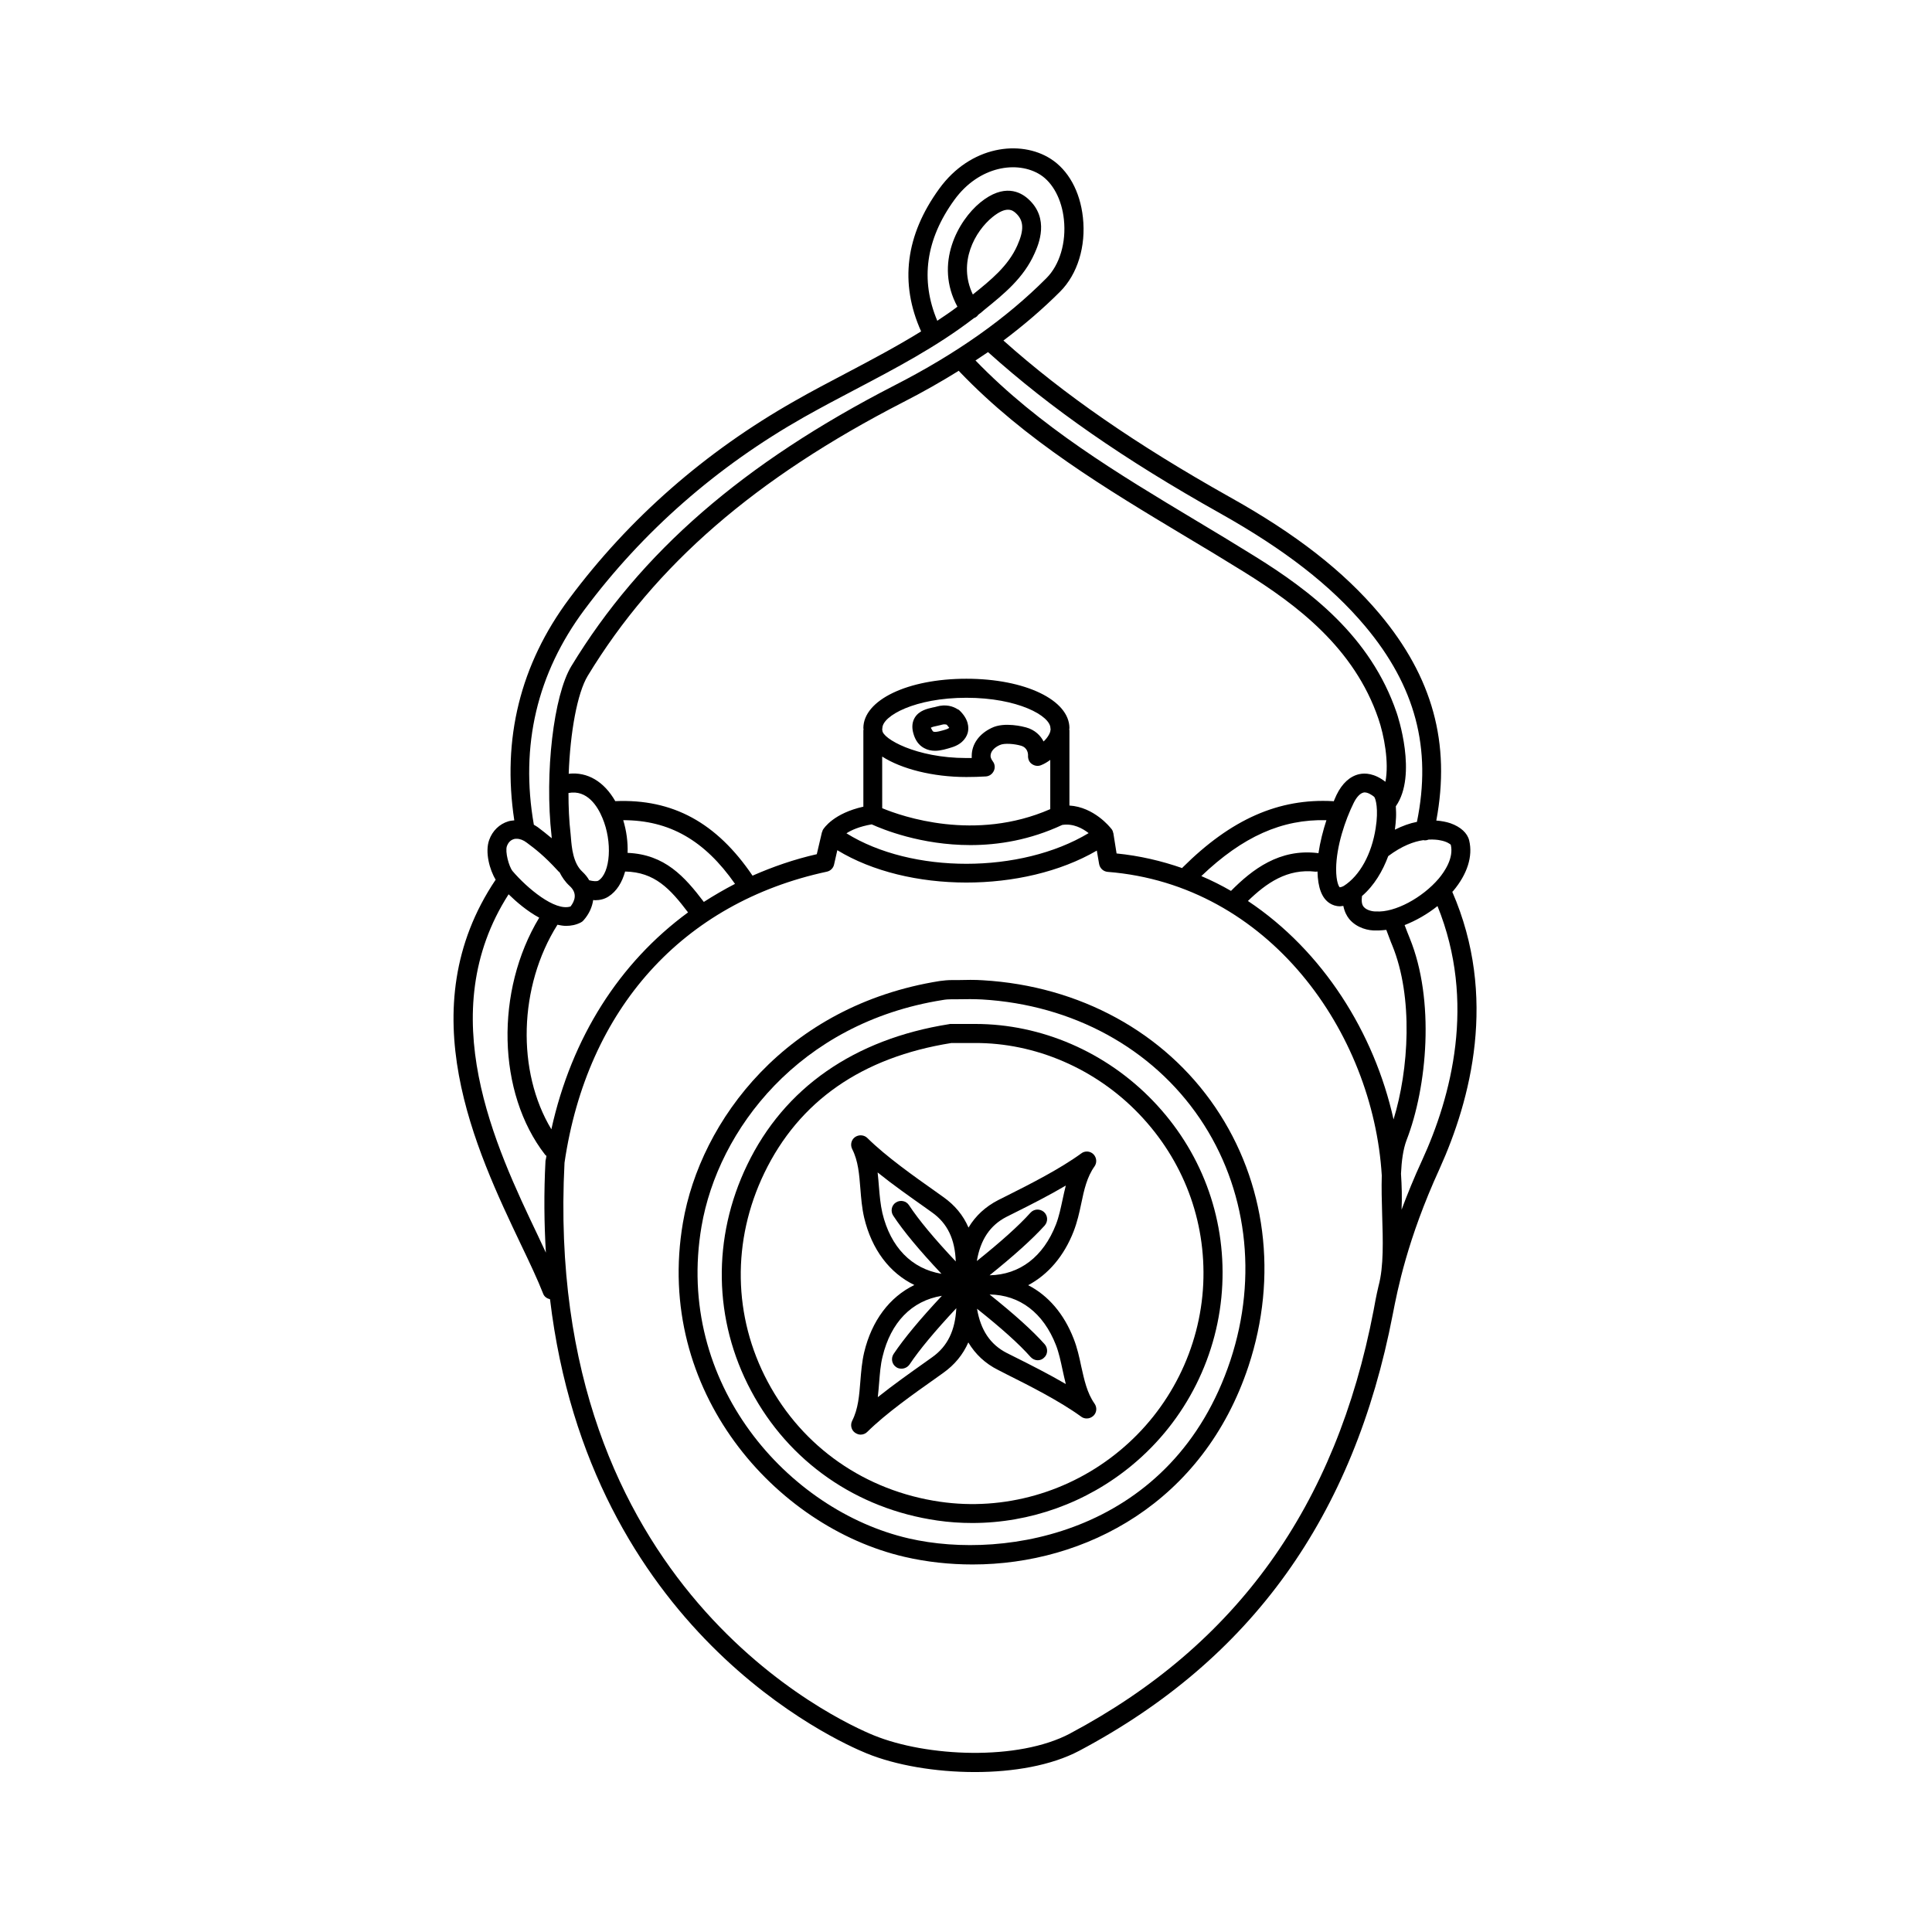 <?xml version="1.0" encoding="UTF-8"?>
<!-- Uploaded to: SVG Repo, www.svgrepo.com, Generator: SVG Repo Mixer Tools -->
<svg fill="#000000" width="800px" height="800px" version="1.1" viewBox="144 144 512 512" xmlns="http://www.w3.org/2000/svg">
 <g>
  <path d="m528.87 380.35c0.102-0.102 0.152-0.152 0.25-0.25 3.727-4.434 5.238-9.168 4.231-13.352-0.453-1.965-2.266-3.629-4.988-4.586-1.059-0.352-2.316-0.605-3.727-0.707 3.828-20.453-0.957-37.988-15.062-54.816-9.473-11.234-22.066-21.109-39.801-30.984-24.738-13.906-43.781-27.055-59.852-41.414 5.492-4.133 10.48-8.414 15.012-12.949 4.637-4.637 6.902-12.043 6.047-19.699-0.754-6.902-3.879-12.543-8.566-15.516-7.961-5.09-21.211-3.527-29.523 7.961-8.918 12.293-10.531 24.988-4.785 37.785-6.449 3.981-13.199 7.559-19.801 11.035-4.586 2.418-9.219 4.836-13.703 7.406-23.73 13.453-43.883 31.086-59.75 52.395-13 17.434-17.836 37.18-14.559 58.746-0.555 0.051-1.059 0.102-1.562 0.25-2.367 0.707-4.231 2.519-5.09 4.938-1.16 3.176 0.102 7.91 1.715 10.531-23.023 34.258-5.188 71.691 6.648 96.582 2.418 5.039 4.484 9.422 5.945 13.148 0.301 0.805 1.008 1.258 1.812 1.461 10.48 87.715 75.621 116.98 83.934 120.36 7.656 3.125 18.137 4.938 28.668 4.938 10.125 0 20.254-1.715 27.66-5.644 45.594-24.184 72.75-62.07 83.078-115.68 1.258-6.449 3.828-19.801 12.395-38.543 8.266-18.285 15.469-45.59 3.375-73.398zm-0.402-12.496c0.855 3.527-1.664 7.152-3.176 8.969-4.332 5.09-11.637 9.07-16.625 8.715-0.754 0.051-2.469-0.25-3.273-1.211-0.555-0.656-0.605-1.664-0.453-2.871 3.273-2.82 5.492-6.648 6.953-10.578 3.629-2.719 6.801-3.879 9.32-4.231 0.152 0.051 0.301 0.051 0.453 0.051 0.352 0 0.656-0.102 0.957-0.203 1.359-0.051 2.418 0.051 3.074 0.203 1.711 0.301 2.621 1.004 2.769 1.156zm-16.172 24.988c0.203 0.605 0.453 1.16 0.656 1.664 5.644 13.754 4.383 33.051 0.352 46.148-5.09-22.922-18.691-44.637-38.594-57.887 4.836-4.684 10.379-8.664 17.984-7.758 0.152 0 0.301-0.051 0.453-0.051 0.102 4.281 1.16 7.152 3.324 8.465 0.656 0.402 1.512 0.754 2.672 0.754 0.25 0 0.605-0.102 0.855-0.102 0.301 1.512 0.906 2.672 1.562 3.477 2.016 2.418 5.188 3.125 7.106 3.023h0.805c0.605 0 1.258-0.102 1.914-0.152 0.305 0.805 0.66 1.766 0.91 2.418zm-134.46-48.316c5.039 3.223 13.301 5.391 22.27 5.391 1.762 0 3.477-0.051 5.141-0.152 0.906-0.051 1.715-0.605 2.117-1.461 0.402-0.805 0.301-1.812-0.25-2.519-0.555-0.754-0.605-1.211-0.605-1.461 0-1.109 0.855-2.168 2.418-2.871 1.258-0.605 4.031-0.301 5.594 0.152 1.863 0.504 1.965 2.215 1.914 2.769 0 0.855 0.352 1.664 1.059 2.117 0.707 0.504 1.613 0.605 2.367 0.301 0.906-0.352 1.715-0.855 2.469-1.41v13.047c-19.949 8.715-39.348 1.914-44.535-0.25l-0.008-13.652zm44.535-6.949c0 0.504-0.605 1.812-1.812 2.922-0.805-1.562-2.266-3.074-4.637-3.727-0.555-0.152-5.742-1.562-9.168 0.152-3.273 1.562-5.238 4.281-5.238 7.406v0.555h-1.41c-13.402 0-22.27-5.188-22.27-7.305 0-0.102-0.051-0.203-0.051-0.301 0-0.102 0.051-0.203 0.051-0.301 0-3.273 8.664-8.062 22.27-8.062 13.602 0 22.27 4.785 22.27 8.062 0 0.102 0.051 0.203 0.051 0.301-0.004 0.094-0.055 0.195-0.055 0.297zm-47.359 24.887c2.871 1.309 13.047 5.492 26.148 5.492 7.457 0 15.82-1.359 24.336-5.34 2.922-0.453 5.391 0.906 7.004 2.168-18.035 10.832-46.855 10.832-64.184 0.051 1.305-0.859 3.473-1.816 6.695-2.371zm64.035 2.316c0-0.051-0.051-0.051-0.051-0.102-0.051-0.352-0.203-0.707-0.453-1.008 0 0 0-0.051-0.051-0.051-0.352-0.453-4.586-5.742-11.082-6.144v-19.902c0-0.102-0.051-0.203-0.051-0.301 0-0.102 0.051-0.203 0.051-0.301 0-7.457-11.738-13.098-27.305-13.098-15.566 0-27.305 5.644-27.305 13.098 0 0.102 0.051 0.203 0.051 0.301 0 0.102-0.051 0.203-0.051 0.301v20.203c-7.859 1.762-10.43 5.644-10.73 6.144-0.102 0.152-0.102 0.301-0.152 0.453-0.051 0.102-0.102 0.152-0.102 0.203l-1.359 5.793c-5.996 1.359-11.637 3.324-17.027 5.691-9.523-14.055-21.16-20.402-36.375-19.75-2.973-5.188-7.356-7.809-12.344-7.254 0.402-10.984 2.266-21.363 5.039-25.945 17.836-29.371 44.438-52.395 83.633-72.547 5.238-2.672 10.078-5.441 14.711-8.312 0.051 0.051 0.102 0.152 0.152 0.203 17.434 18.238 38.996 31.137 59.801 43.629 5.238 3.125 10.43 6.246 15.617 9.473 14.008 8.715 29.223 20.152 35.621 38.895 1.512 4.383 2.871 11.637 1.863 16.727-2.922-2.266-5.391-2.367-6.953-2.016-2.469 0.555-4.535 2.469-5.996 5.492-0.25 0.504-0.504 1.16-0.754 1.715-0.051 0-0.102-0.051-0.152-0.051-14.359-0.805-27.004 4.734-39.902 17.582-0.051 0.051-0.051 0.102-0.102 0.152-5.492-1.914-11.285-3.273-17.383-3.879zm-148.93 78.496c-9.219-15.266-8.715-37.836 1.613-54.211 0.754 0.152 1.512 0.301 2.266 0.301 1.309 0 2.672-0.25 3.93-0.906 0.301-0.152 0.555-0.352 0.754-0.605 1.461-1.664 2.266-3.527 2.519-5.34 0.152 0 0.301 0.051 0.504 0.051 1.16 0 2.418-0.25 3.527-0.957 2.215-1.41 3.629-3.777 4.434-6.648 7.859 0.152 11.941 4.586 16.676 10.832-18.137 13.297-30.832 33.098-36.223 57.484zm12.445-65.898c-0.402 0.25-1.461 0.152-2.418-0.102-0.453-0.805-1.059-1.562-1.812-2.266-2.469-2.266-2.82-6.449-3.023-8.918l-0.102-1.16c-0.402-3.426-0.555-7.106-0.555-10.781 4.988-0.957 7.758 3.629 8.969 6.551 2.719 6.348 2.164 14.66-1.059 16.676zm27.961 5.641c-5.09-6.699-10.328-12.594-20.203-13 0.102-2.871-0.301-5.844-1.16-8.664 12.242 0 21.562 5.34 29.625 16.879-2.82 1.461-5.59 3.074-8.262 4.785zm169.58-4.231c-0.656 0.352-1.059 0.352-1.059 0.352-0.203-0.152-0.957-1.359-0.957-4.887 0.051-5.996 2.418-12.949 4.637-17.434 0.754-1.562 1.715-2.57 2.57-2.769 0.102-0.051 0.25-0.051 0.352-0.051 0.855 0 1.812 0.605 2.519 1.16 0.402 0.453 1.211 3.273 0.402 8.312-1.059 6.852-4.184 12.594-8.465 15.316zm-4.586-17.434c-0.906 2.769-1.664 5.742-2.117 8.766-0.051 0-0.152-0.051-0.203-0.051-10.125-1.211-17.332 4.332-22.973 10.027-2.519-1.461-5.141-2.769-7.859-3.93 10.984-10.48 21.363-15.113 33.152-14.812zm-89.676-124.04c16.523 14.863 36.074 28.465 61.516 42.723 17.129 9.621 29.32 19.094 38.391 29.875 13.352 15.922 17.734 32.445 13.754 51.891-1.863 0.352-3.828 1.059-5.844 2.066 0.152-1.109 0.25-2.168 0.301-3.176 0.051-0.957 0-2.016-0.051-3.023 5.793-8.262 0.453-24.133 0.203-24.836-6.902-20.203-22.922-32.344-37.734-41.516-5.188-3.223-10.43-6.398-15.668-9.523-20.305-12.191-41.312-24.789-58.191-42.27 1.109-0.754 2.215-1.461 3.324-2.215-0.051-0.047-0.051-0.047 0 0.004zm-106.96 68.266c15.469-20.758 35.066-37.938 58.191-51.035 4.484-2.519 9.02-4.938 13.551-7.305 10.629-5.594 21.613-11.336 31.488-18.941 0.152-0.051 0.352-0.152 0.504-0.25 0.25-0.152 0.453-0.352 0.605-0.605 0.203-0.152 0.402-0.352 0.656-0.504l1.008-0.855c5.09-4.133 10.379-8.363 13.301-14.965 1.008-2.266 4.082-9.219-1.715-14.41-2.066-1.863-6.398-4.18-12.695 0.957-5.844 4.785-12.242 16.172-6.047 27.609-1.715 1.309-3.527 2.519-5.34 3.727-4.535-10.781-3.074-21.562 4.535-32.043 6.551-9.02 16.727-10.48 22.773-6.648 3.324 2.117 5.691 6.551 6.246 11.84 0.656 6.098-1.109 12.043-4.637 15.566-10.578 10.629-23.73 19.949-40.254 28.414-40.102 20.605-67.309 44.234-85.648 74.414-4.684 7.707-7.106 28.312-5.238 44.941l0.051 0.656c-1.359-1.16-2.57-2.066-3.68-2.922-0.352-0.25-0.707-0.453-1.059-0.656-3.676-20.965 0.859-40.16 13.402-56.984zm108.12-104.04c1.863-1.512 3.176-1.965 4.133-1.965 1.059 0 1.664 0.555 2.016 0.855 2.168 1.965 2.316 4.434 0.453 8.613-2.418 5.441-6.953 9.117-11.789 13-4.082-8.512 0.605-16.773 5.188-20.504zm-128.67 166.71c0.352-0.957 0.957-1.613 1.812-1.863 0.25-0.102 0.504-0.102 0.805-0.102 0.855 0 1.762 0.352 2.621 1.008 2.168 1.613 4.637 3.477 8.312 7.508 0.102 0.152 0.25 0.25 0.402 0.352 0.656 1.309 1.512 2.57 2.672 3.629 2.117 1.914 1.41 3.93 0.25 5.441-4.133 1.359-11.539-4.887-15.367-9.371-1.004-1.262-2.012-5.141-1.508-6.602zm8.211 103.18c-11.234-23.527-28.012-58.844-7.758-90.434 2.066 2.016 4.938 4.484 8.113 6.195-11.688 19.348-11.184 46.402 1.562 62.824 0.102 0.152 0.25 0.203 0.352 0.301-0.051 0.453-0.152 0.855-0.25 1.309-0.453 8.566-0.352 16.625 0.102 24.336-0.707-1.508-1.363-2.918-2.121-4.531zm141.07 131.95c-13.855 7.356-38.09 6.195-52.043 0.504-9.02-3.68-87.762-39.047-81.969-151.75 5.996-40.809 31.336-68.922 69.527-77.133 0.957-0.203 1.715-0.957 1.914-1.914l0.855-3.777c18.691 11.387 49.324 11.438 68.77 0.102l0.605 3.523c0.203 1.16 1.109 2.016 2.266 2.117 42.723 3.375 70.332 42.523 72.648 80.457-0.102 3.324 0 6.801 0.102 10.43 0.203 6.699 0.453 13.652-0.957 18.844-0.605 2.57-1.008 4.734-1.309 6.449-9.977 51.988-36.273 88.668-80.41 112.14zm93.258-151.9c-2.168 4.684-3.93 9.07-5.441 13.098 0.152-3.176 0.051-6.348-0.152-9.523 0.152-3.375 0.555-6.449 1.461-8.867 5.492-14.156 7.559-37.129 0.855-53.555-0.203-0.453-0.352-0.957-0.605-1.512-0.25-0.707-0.504-1.359-0.754-1.965 2.973-1.16 5.996-2.871 8.715-5.039 10.328 25.496 3.629 50.535-4.078 67.363z"/>
  <path d="m428.52 470.33c0.957-2.469 1.512-4.938 2.016-7.356 0.754-3.629 1.512-7.055 3.527-9.875 0.707-1.008 0.555-2.367-0.301-3.223-0.855-0.855-2.266-0.957-3.223-0.203-5.594 4.082-13.703 8.211-19.648 11.184l-2.316 1.16c-3.426 1.762-6.047 4.18-7.91 7.305-1.41-3.273-3.629-5.945-6.699-8.113l-2.117-1.512c-5.492-3.879-13-9.168-17.984-14.105-0.855-0.855-2.266-0.957-3.273-0.25-1.008 0.707-1.309 2.066-0.754 3.176 1.613 3.176 1.863 6.699 2.168 10.48 0.203 2.519 0.402 5.09 1.008 7.707 2.016 8.465 6.75 14.66 13.301 17.836-6.551 3.176-11.285 9.422-13.301 17.836-0.605 2.57-0.805 5.188-1.008 7.656-0.301 3.777-0.555 7.305-2.168 10.48-0.555 1.109-0.25 2.469 0.754 3.176 0.453 0.301 0.957 0.504 1.461 0.504 0.656 0 1.309-0.25 1.762-0.707 4.988-4.938 12.496-10.227 17.984-14.105l2.117-1.512c3.074-2.168 5.289-4.887 6.699-8.113 1.863 3.125 4.484 5.594 7.91 7.305l2.266 1.16c5.945 2.973 14.105 7.106 19.699 11.184 0.453 0.352 0.957 0.504 1.512 0.504 0.656 0 1.258-0.25 1.762-0.707 0.906-0.855 1.008-2.215 0.301-3.223-2.016-2.871-2.719-6.297-3.527-9.875-0.504-2.418-1.059-4.938-2.016-7.356-2.57-6.602-6.75-11.438-12.043-14.156 5.289-2.828 9.473-7.664 12.043-14.262zm-50.684-4.887c-0.504-2.215-0.707-4.484-0.906-6.902-0.102-1.258-0.203-2.57-0.352-3.828 4.133 3.324 8.664 6.5 12.293 9.07l2.117 1.512c4.133 2.922 6.098 7.152 6.297 13-5.644-5.996-9.773-10.934-12.395-14.914-0.754-1.16-2.316-1.461-3.477-0.707-1.16 0.754-1.461 2.316-0.707 3.477 2.719 4.133 7.004 9.27 12.797 15.418-7.91-1.316-13.504-7.059-15.668-16.125zm13.199 38.238-2.117 1.512c-3.629 2.57-8.113 5.742-12.293 9.07 0.152-1.309 0.25-2.57 0.352-3.828 0.203-2.418 0.352-4.684 0.906-6.902 2.168-9.07 7.707-14.812 15.668-16.121h0.051c-5.793 6.195-10.027 11.285-12.797 15.418-0.754 1.16-0.453 2.719 0.707 3.477 0.402 0.301 0.906 0.402 1.41 0.402 0.805 0 1.613-0.402 2.117-1.109 2.621-3.93 6.75-8.867 12.395-14.914-0.305 5.84-2.269 10.074-6.398 12.996zm32.797-3.227c0.805 2.066 1.258 4.281 1.762 6.602 0.25 1.211 0.555 2.469 0.855 3.727-4.586-2.672-9.473-5.141-13.402-7.106l-2.215-1.109c-4.434-2.266-6.953-6.098-7.91-11.738 6.398 5.09 11.133 9.32 14.207 12.797 0.504 0.555 1.211 0.855 1.863 0.855 0.605 0 1.211-0.203 1.664-0.656 1.059-0.906 1.109-2.519 0.203-3.578-3.223-3.629-8.113-8.012-14.609-13.199 8.012 0.105 14.258 4.894 17.582 13.406zm-17.582-18.488c6.449-5.188 11.336-9.574 14.609-13.199 0.906-1.059 0.855-2.621-0.203-3.578-1.059-0.906-2.621-0.855-3.578 0.203-3.125 3.477-7.859 7.707-14.207 12.797 0.957-5.644 3.477-9.473 7.91-11.738l2.316-1.16c3.93-1.965 8.816-4.434 13.352-7.106-0.301 1.258-0.605 2.469-0.855 3.727-0.504 2.316-0.957 4.535-1.762 6.602-3.324 8.516-9.57 13.301-17.582 13.453z"/>
  <path d="m397.73 331.93c-1.109-0.707-3.023-1.41-5.594-0.656-0.301 0.102-0.605 0.152-0.906 0.203-1.512 0.352-3.629 0.805-4.785 2.672-0.707 1.16-0.855 2.57-0.402 4.18 0.504 1.863 1.461 3.176 2.871 3.93 0.906 0.504 1.914 0.707 2.871 0.707 1.562 0 3.125-0.504 4.434-0.906 3.125-0.957 4.031-2.973 4.281-4.031 0.25-1.16 0.301-3.426-2.367-5.894-0.148-0.051-0.25-0.152-0.402-0.203zm-3.223 5.441c-0.855 0.25-2.621 0.805-3.176 0.504-0.102-0.051-0.301-0.301-0.656-1.008 0.25-0.203 1.109-0.402 1.664-0.504 0.453-0.102 0.906-0.203 1.258-0.301 0.301-0.102 0.555-0.102 0.754-0.102 0.25 0 0.402 0.051 0.555 0.102 0.453 0.504 0.605 0.805 0.656 0.805-0.098 0.102-0.402 0.301-1.055 0.504z"/>
  <path d="m404.48 403.78c-2.215-0.152-4.383-0.102-6.602-0.051h-1.613c-1.059 0-2.168 0.102-3.223 0.25-40.559 6.449-63.43 36.828-68.066 64.086-7.609 44.535 24.535 80.609 58.746 88.52 5.844 1.359 11.941 2.016 18.035 2.016 29.875 0 61.113-16.375 73.102-52.547 7.859-23.781 4.684-48.719-8.766-68.57-13.496-19.898-35.969-32.191-61.613-33.703zm65.598 100.71c-15.113 45.543-59.246 53.203-85.246 47.207-31.941-7.356-62.07-41.059-54.914-82.727 4.383-25.492 25.797-53.906 63.883-59.953 0.805-0.152 1.664-0.203 2.519-0.203h1.664c2.066-0.051 4.18-0.051 6.246 0.051 24.031 1.41 45.09 12.898 57.738 31.539 12.492 18.441 15.465 41.816 8.109 64.086z"/>
  <path d="m402.47 415.36h-0.25-6.297c-0.152 0-0.25 0-0.402 0.051-25.141 3.981-43.68 16.879-53.504 37.281-9.32 19.297-8.969 41.16 1.008 59.852 9.977 18.793 27.961 31.336 49.375 34.41 3.074 0.453 6.195 0.656 9.27 0.656 15.266 0 30.277-5.34 42.27-15.266 14.41-11.891 23.125-29.371 23.98-47.914 0.855-18.188-5.691-35.52-18.391-48.719-12.449-12.945-29.578-20.352-47.059-20.352zm38.238 113.11c-13.301 11.035-30.684 15.973-47.609 13.504-19.801-2.871-36.426-14.461-45.645-31.789-9.219-17.281-9.523-37.434-0.906-55.316 9.219-19.094 25.895-30.684 49.574-34.461h6.144c16.07-0.102 32.094 6.801 43.578 18.793 11.738 12.242 17.785 28.215 17.027 45.039-0.805 17.125-8.863 33.25-22.164 44.23z"/>
 </g>
</svg>